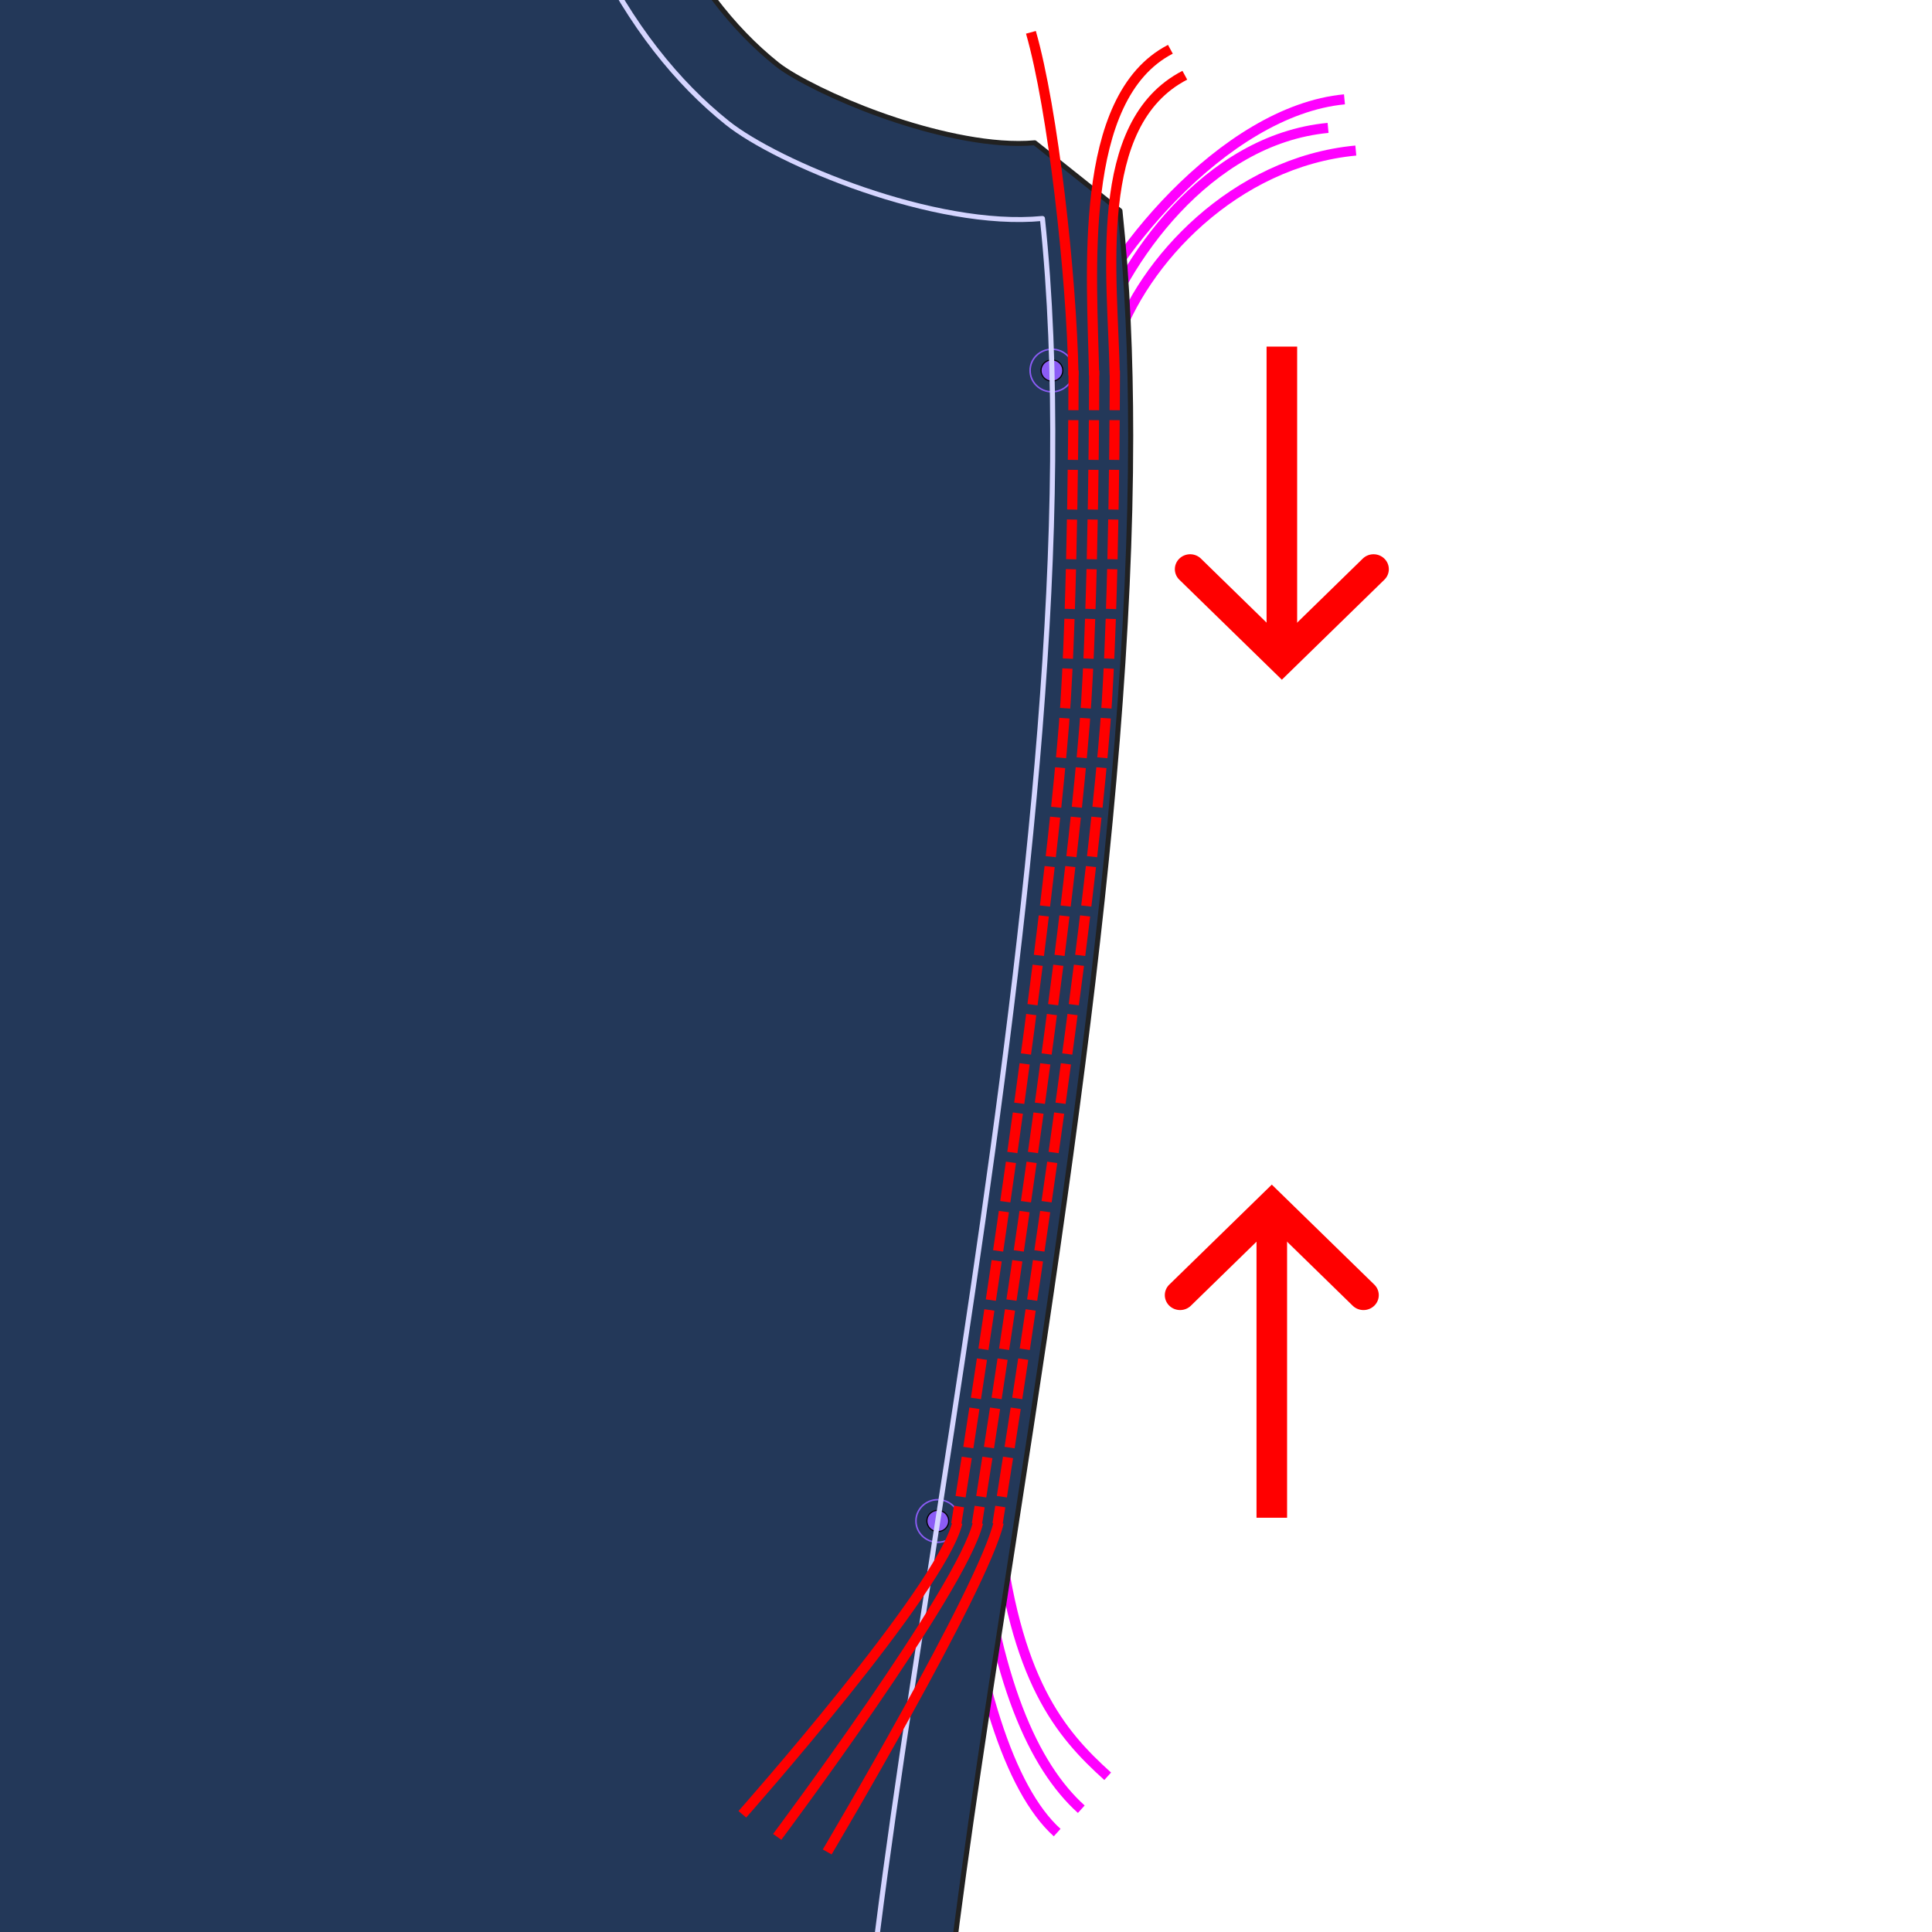 <?xml version="1.0" encoding="UTF-8" standalone="no"?>
<!-- Created with Inkscape (http://www.inkscape.org/) -->

<svg
   width="384"
   height="384"
   viewBox="0 0 101.6 101.6"
   version="1.1"
   id="svg1"
   inkscape:version="1.3 (0e150ed6c4, 2023-07-21)"
   sodipodi:docname="gather.svg"
   xmlns:inkscape="http://www.inkscape.org/namespaces/inkscape"
   xmlns:sodipodi="http://sodipodi.sourceforge.net/DTD/sodipodi-0.dtd"
   xmlns="http://www.w3.org/2000/svg"
   xmlns:svg="http://www.w3.org/2000/svg">
  <sodipodi:namedview
     id="namedview1"
     pagecolor="#ffffff"
     bordercolor="#000000"
     borderopacity="0.25"
     inkscape:showpageshadow="2"
     inkscape:pageopacity="0.0"
     inkscape:pagecheckerboard="0"
     inkscape:deskcolor="#d1d1d1"
     inkscape:document-units="mm"
     inkscape:zoom="1"
     inkscape:cx="219.5"
     inkscape:cy="45.5"
     inkscape:window-width="2256"
     inkscape:window-height="1427"
     inkscape:window-x="0"
     inkscape:window-y="0"
     inkscape:window-maximized="1"
     inkscape:current-layer="fs-stack-bibi.front-7"
     showgrid="false">
    <inkscape:grid
       id="grid20"
       units="mm"
       originx="0"
       originy="0"
       spacingx="1"
       spacingy="1"
       empcolor="#0099e5"
       empopacity="0.302"
       color="#0099e5"
       opacity="0.149"
       empspacing="5"
       dotted="false"
       gridanglex="30"
       gridanglez="30"
       visible="false" />
  </sodipodi:namedview>
  <defs
     id="defs1" />
  <g
     inkscape:label="Ebene 1"
     inkscape:groupmode="layer"
     id="layer1"
     transform="translate(-54.241,-78.755)">
    <path
       style="fill:none;fill-opacity:0.239;stroke:#ff00ff;stroke-width:0.529;stroke-dasharray:none;stroke-dashoffset:0;stroke-opacity:1"
       d="m 112.87,96.89 c 1.45,-4.405 6.3,-9.618 12.671,-10.218"
       id="path26"
       sodipodi:nodetypes="cc" />
    <path
       style="fill:none;fill-opacity:0.239;stroke:#ff00ff;stroke-width:0.529;stroke-dasharray:none;stroke-dashoffset:0;stroke-opacity:1"
       d="m 111.812,96.89 c 1.45,-4.405 5.898,-10.809 12.27,-11.409"
       id="path27"
       sodipodi:nodetypes="cc" />
    <path
       style="fill:none;fill-opacity:0.239;stroke:#ff00ff;stroke-width:0.529;stroke-dasharray:none;stroke-dashoffset:0;stroke-opacity:1"
       d="m 110.754,96.89 c 1.45,-4.405 7.818,-12.31 14.19,-12.911"
       id="path28"
       sodipodi:nodetypes="cc" />
    <path
       style="fill:none;fill-opacity:0.239;stroke:#ff00ff;stroke-width:0.529;stroke-dasharray:none;stroke-dashoffset:0;stroke-opacity:1"
       d="m 106.707,158.873 c 0.896,8.227 3.269,11.024 5.785,13.293"
       id="path23"
       sodipodi:nodetypes="cc" />
    <path
       style="fill:none;fill-opacity:0.239;stroke:#ff00ff;stroke-width:0.529;stroke-dasharray:none;stroke-dashoffset:0;stroke-opacity:1"
       d="m 105.648,158.873 c 0.896,8.227 2.94,12.756 5.456,15.025"
       id="path24"
       sodipodi:nodetypes="cc" />
    <path
       style="fill:none;fill-opacity:0.239;stroke:#ff00ff;stroke-width:0.529;stroke-dasharray:none;stroke-dashoffset:0;stroke-opacity:1"
       d="m 104.59,158.873 c 0.896,8.227 2.729,13.985 5.245,16.254"
       id="path25"
       sodipodi:nodetypes="cc" />
    <g
       id="fs-stack-bibi.front-7"
       transform="matrix(0.41,0,0,0.4,277.004,23.56)"
       style="stroke-width:0.653;stroke-dasharray:none">
      <!-- Start of group #fs-stack-bibi.front-part-bibi.front -->
      <g
         id="fs-stack-bibi.front-part-bibi.front-3"
         transform="translate(-409.263,-52.729)"
         style="stroke-width:0.653;stroke-dasharray:none">
        <g
           id="fs-stack-bibi.front-part-bibi.front"
           transform="translate(-243.688,51.198)"
           style="stroke-width:0.653;stroke-dasharray:none">
          <path
             id="fs-23"
             class="fabric sa"
             d="m -123.23,-4.17 -53.42,5.77 -8.9,10.64 c 0.11,1.78 0.23,3.66 0.37,5.64 0.15,2.08 0.31,4.28 0.47,6.62 0.53,7.89 1.07,17.34 1.07,28.74 0,11.05 -0.5,23.93 -2,39.01 -2.83,28.5 -12.26,46.39 -23.62,55.7 -1.22,1 -3.15,2.11 -5.46,3.28 -4.56,2.29 -10.49,4.59 -16.43,5.96 -3.13,0.72 -6.25,1.19 -9.13,1.19 -0.71,0 -1.39,-0.03 -2.06,-0.09 l -10.93,8.93 c -0.96,9.27 -1.38,19.21 -1.38,29.62 0,25.47 2.56,53.84 6.13,82.44 2.01,16.14 4.33,32.29 6.65,47.89 6.25,41.98 12.57,79.93 12.57,102.83 v 75.47 144.53 l 10,30 H -1.2207031e-4 219.3 l 10,-30 v -144.53 -75.47 c 0,-22.9 6.32,-60.85 12.57,-102.83 2.32,-15.6 4.64,-31.75 6.65,-47.89 3.57,-28.6 6.13,-56.97 6.13,-82.44 0,-10.41 -0.42,-20.35 -1.38,-29.62 l -10.93,-8.93 c -0.67,0.06 -1.35,0.09 -2.06,0.09 -2.88,0 -6,-0.47 -9.13,-1.19 -5.94,-1.37 -11.87,-3.67 -16.43,-5.96 -2.31,-1.17 -4.24,-2.28 -5.46,-3.28 -11.36,-9.31 -20.79,-27.2 -23.62,-55.7 -1.5,-15.08 -2,-27.96 -2,-39.01 0,-11.4 0.54,-20.85 1.07,-28.74 0.16,-2.34 0.32,-4.54 0.47,-6.62 0.14,-1.98 0.26,-3.86 0.37,-5.64 l -8.9,-10.64 -53.42,-5.77 -11.01,8.87 C 107.72,46.33 89.05,73.17 59,86.62 42.37,94.07 22.49,97.5 -1.2207031e-4,97.5 -22.49,97.5 -42.37,94.07 -59,86.62 -89.05,73.17 -107.72,46.33 -112.22,4.7 Z"
             style="fill:#233859;fill-opacity:1;stroke:#212121;stroke-width:0.653;stroke-linecap:round;stroke-linejoin:round;stroke-dasharray:none;stroke-opacity:1" />
          <g
             id="use46"
             style="stroke-width:0.653;stroke-dasharray:none"
             transform="translate(229.91,339.48)">
            <circle
               cy="0"
               cx="0"
               r="1.4"
               class="fill-note"
               id="circle1"
               style="fill:#8b5cf6;stroke:#000000;stroke-width:0.148;stroke-linecap:round;stroke-linejoin:round;stroke-opacity:1" />
            <circle
               cy="0"
               cx="0"
               r="2.8"
               class="note"
               id="circle2"
               style="fill:none;stroke:#8b5cf6;stroke-width:0.197;stroke-linecap:round;stroke-linejoin:round;stroke-opacity:1" />
          </g>
          <g
             id="use47"
             style="stroke-width:0.653;stroke-dasharray:none"
             transform="translate(244.55,188.23)">
            <circle
               cy="0"
               cx="0"
               r="1.4"
               class="fill-note"
               id="circle3"
               style="fill:#8b5cf6;stroke:#000000;stroke-width:0.148;stroke-linecap:round;stroke-linejoin:round;stroke-opacity:1" />
            <circle
               cy="0"
               cx="0"
               r="2.8"
               class="note"
               id="circle4"
               style="fill:none;stroke:#8b5cf6;stroke-width:0.197;stroke-linecap:round;stroke-linejoin:round;stroke-opacity:1" />
          </g>
          <g
             id="use48"
             style="stroke-width:0.653;stroke-dasharray:none"
             transform="translate(175.69,93.24)">
            <circle
               cy="0"
               cx="0"
               r="1.4"
               class="fill-note"
               id="circle5"
               style="fill:#8b5cf6;stroke:#000000;stroke-width:0.148;stroke-linecap:round;stroke-linejoin:round;stroke-opacity:1" />
            <circle
               cy="0"
               cx="0"
               r="2.8"
               class="note"
               id="circle6"
               style="fill:none;stroke:#8b5cf6;stroke-width:0.197;stroke-linecap:round;stroke-linejoin:round;stroke-opacity:1" />
          </g>
          <path
             id="path52"
             class="fabric"
             d="m 243.33,168.24 c -13.8,1.37 -34.03,-7.33 -40.41,-12.56 -12.75,-10.45 -24.03,-30.19 -27.23,-62.44 -4.02,-40.46 -1.06,-65.46 -0.12,-81.7 L 122.16,5.77 C 114.51,76.57 68.75,107.5 0,107.5 -68.75,107.5 -114.51,76.57 -122.16,5.77 l -53.41,5.77 c 0.94,16.24 3.9,41.24 -0.12,81.7 -3.2,32.25 -14.48,51.99 -27.23,62.44 -6.38,5.23 -26.61,13.93 -40.41,12.56 -8.17,79.52 24.03,209.41 24.03,261.76 V 505.47 650 H 0 219.3 V 505.47 430 c 0,-52.35 32.2,-182.24 24.03,-261.76"
             style="fill:none;stroke:#d5d5ff;stroke-width:0.653;stroke-linecap:round;stroke-linejoin:round;stroke-dasharray:none;stroke-opacity:1"
             sodipodi:nodetypes="cccccccccccscccccsc" />
          <g
             id="use54"
             style="stroke-width:0.653;stroke-dasharray:none"
             transform="matrix(-1,0,0,1,-229.91,339.48)">
            <circle
               cy="0"
               cx="0"
               r="1.4"
               class="fill-note"
               id="circle7"
               style="fill:#8b5cf6;stroke:#000000;stroke-width:0.148;stroke-linecap:round;stroke-linejoin:round;stroke-opacity:1" />
            <circle
               cy="0"
               cx="0"
               r="2.8"
               class="note"
               id="circle8"
               style="fill:none;stroke:#8b5cf6;stroke-width:0.197;stroke-linecap:round;stroke-linejoin:round;stroke-opacity:1" />
          </g>
          <g
             id="use55"
             style="stroke-width:0.653;stroke-dasharray:none"
             transform="matrix(-1,0,0,1,-244.55,188.23)">
            <circle
               cy="0"
               cx="0"
               r="1.4"
               class="fill-note"
               id="circle9"
               style="fill:#8b5cf6;stroke:#000000;stroke-width:0.148;stroke-linecap:round;stroke-linejoin:round;stroke-opacity:1" />
            <circle
               cy="0"
               cx="0"
               r="2.8"
               class="note"
               id="circle10"
               style="fill:none;stroke:#8b5cf6;stroke-width:0.197;stroke-linecap:round;stroke-linejoin:round;stroke-opacity:1" />
          </g>
          <g
             id="use56"
             style="stroke-width:0.653;stroke-dasharray:none"
             transform="matrix(-1,0,0,1,-175.69,93.24)">
            <circle
               cy="0"
               cx="0"
               r="1.4"
               class="fill-note"
               id="circle11"
               style="fill:#8b5cf6;stroke:#000000;stroke-width:0.148;stroke-linecap:round;stroke-linejoin:round;stroke-opacity:1" />
            <circle
               cy="0"
               cx="0"
               r="2.8"
               class="note"
               id="circle12"
               style="fill:none;stroke:#8b5cf6;stroke-width:0.197;stroke-linecap:round;stroke-linejoin:round;stroke-opacity:1" />
          </g>
        </g>
        <path
           style="fill:none;fill-opacity:0.239;stroke:#ff0000;stroke-width:1.307;stroke-dasharray:5.227,1.307;stroke-dashoffset:0;stroke-opacity:1"
           d="m 3.64,239.418 c 0,0 -0.017,31.119 -1.238,46.614 -2.775,35.203 -13.813,105.031 -13.813,105.031"
           id="path12"
           sodipodi:nodetypes="cac" />
        <path
           style="fill:none;fill-opacity:0.239;stroke:#ff0000;stroke-width:1.307;stroke-dasharray:5.227,1.307;stroke-dashoffset:0;stroke-opacity:1"
           d="m 6.288,239.418 c 0,0 -0.017,31.119 -1.238,46.614 -2.775,35.203 -13.813,105.031 -13.813,105.031"
           id="path13"
           sodipodi:nodetypes="cac" />
        <path
           style="fill:none;fill-opacity:0.239;stroke:#ff0000;stroke-width:1.307;stroke-dasharray:5.227,1.307;stroke-dashoffset:0;stroke-opacity:1"
           d="m 8.935,239.418 c 0,0 -0.017,31.119 -1.238,46.614 -2.775,35.203 -13.813,105.031 -13.813,105.031"
           id="path14"
           sodipodi:nodetypes="cac" />
        <path
           style="fill:none;fill-opacity:0.239;stroke:#ff0000;stroke-width:1.307;stroke-dasharray:none;stroke-dashoffset:0;stroke-opacity:1"
           d="M 3.623,240.052 C 3.379,226.851 0.987,205.016 -1.832,194.966"
           id="path15"
           sodipodi:nodetypes="cc" />
        <path
           style="fill:none;fill-opacity:0.239;stroke:#ff0000;stroke-width:1.307;stroke-dasharray:none;stroke-dashoffset:0;stroke-opacity:1"
           d="M 6.271,240.052 C 6.026,226.851 4.042,203.55 16.056,197.195"
           id="path16"
           sodipodi:nodetypes="cc" />
        <path
           style="fill:none;fill-opacity:0.239;stroke:#ff0000;stroke-width:1.307;stroke-dasharray:none;stroke-dashoffset:0;stroke-opacity:1"
           d="M 8.918,240.052 C 8.674,226.851 5.895,206.963 17.908,200.608"
           id="path17"
           sodipodi:nodetypes="cc" />
        <path
           style="fill:none;fill-opacity:0.239;stroke:#ff0000;stroke-width:1.307;stroke-dasharray:none;stroke-dashoffset:0;stroke-opacity:1"
           d="m -11.267,390.905 c -2.004,8.745 -27.581,38.338 -27.581,38.338"
           id="path18"
           sodipodi:nodetypes="cc" />
        <path
           style="fill:none;fill-opacity:0.239;stroke:#ff0000;stroke-width:1.307;stroke-dasharray:none;stroke-dashoffset:0;stroke-opacity:1"
           d="m -8.619,390.905 c -2.004,8.745 -25.755,41.305 -25.755,41.305"
           id="path19"
           sodipodi:nodetypes="cc" />
        <path
           style="fill:none;fill-opacity:0.239;stroke:#ff0000;stroke-width:1.307;stroke-dasharray:none;stroke-dashoffset:0;stroke-opacity:1"
           d="m -5.971,390.905 c -2.004,8.745 -21.991,43.287 -21.991,43.287"
           id="path20"
           sodipodi:nodetypes="cc" />
      </g>
      <!-- end of group #fs-stack-bibi.front-part-bibi.front -->
      <g
         id="path21">
        <path
           style="color:#000000;fill:#ff0000;-inkscape-stroke:none"
           d="m -380.869,183.555 v 40.045 h 3.922 v -40.045 z"
           id="path4" />
        <g
           id="g2">
          <path
             style="color:#000000;fill:#ff0000;stroke-linecap:round;-inkscape-stroke:none"
             d="m -390.67,210.857 a 1.96,1.96 0 0 0 -1.387,0.574 1.96,1.96 0 0 0 0,2.773 l 13.148,13.146 13.146,-13.146 a 1.96,1.96 0 0 0 0,-2.773 1.96,1.96 0 0 0 -2.771,0 l -10.375,10.375 -10.375,-10.375 a 1.96,1.96 0 0 0 -1.387,-0.574 z"
             id="path3" />
        </g>
      </g>
      <g
         id="path22">
        <path
           style="color:#000000;fill:#ff0000;-inkscape-stroke:none"
           d="m -382.16,297.48 v 40.045 h 3.922 v -40.045 z"
           id="path6" />
        <g
           id="g5">
          <path
             style="color:#000000;fill:#ff0000;stroke-linecap:round;-inkscape-stroke:none"
             d="M -380.199,293.729 -393.346,306.875 a 1.96,1.96 0 0 0 0,2.771 1.96,1.96 0 0 0 2.771,0 l 10.375,-10.373 10.375,10.373 a 1.96,1.96 0 0 0 2.773,0 1.96,1.96 0 0 0 0,-2.771 z"
             id="path5" />
        </g>
      </g>
    </g>
  </g>
</svg>
